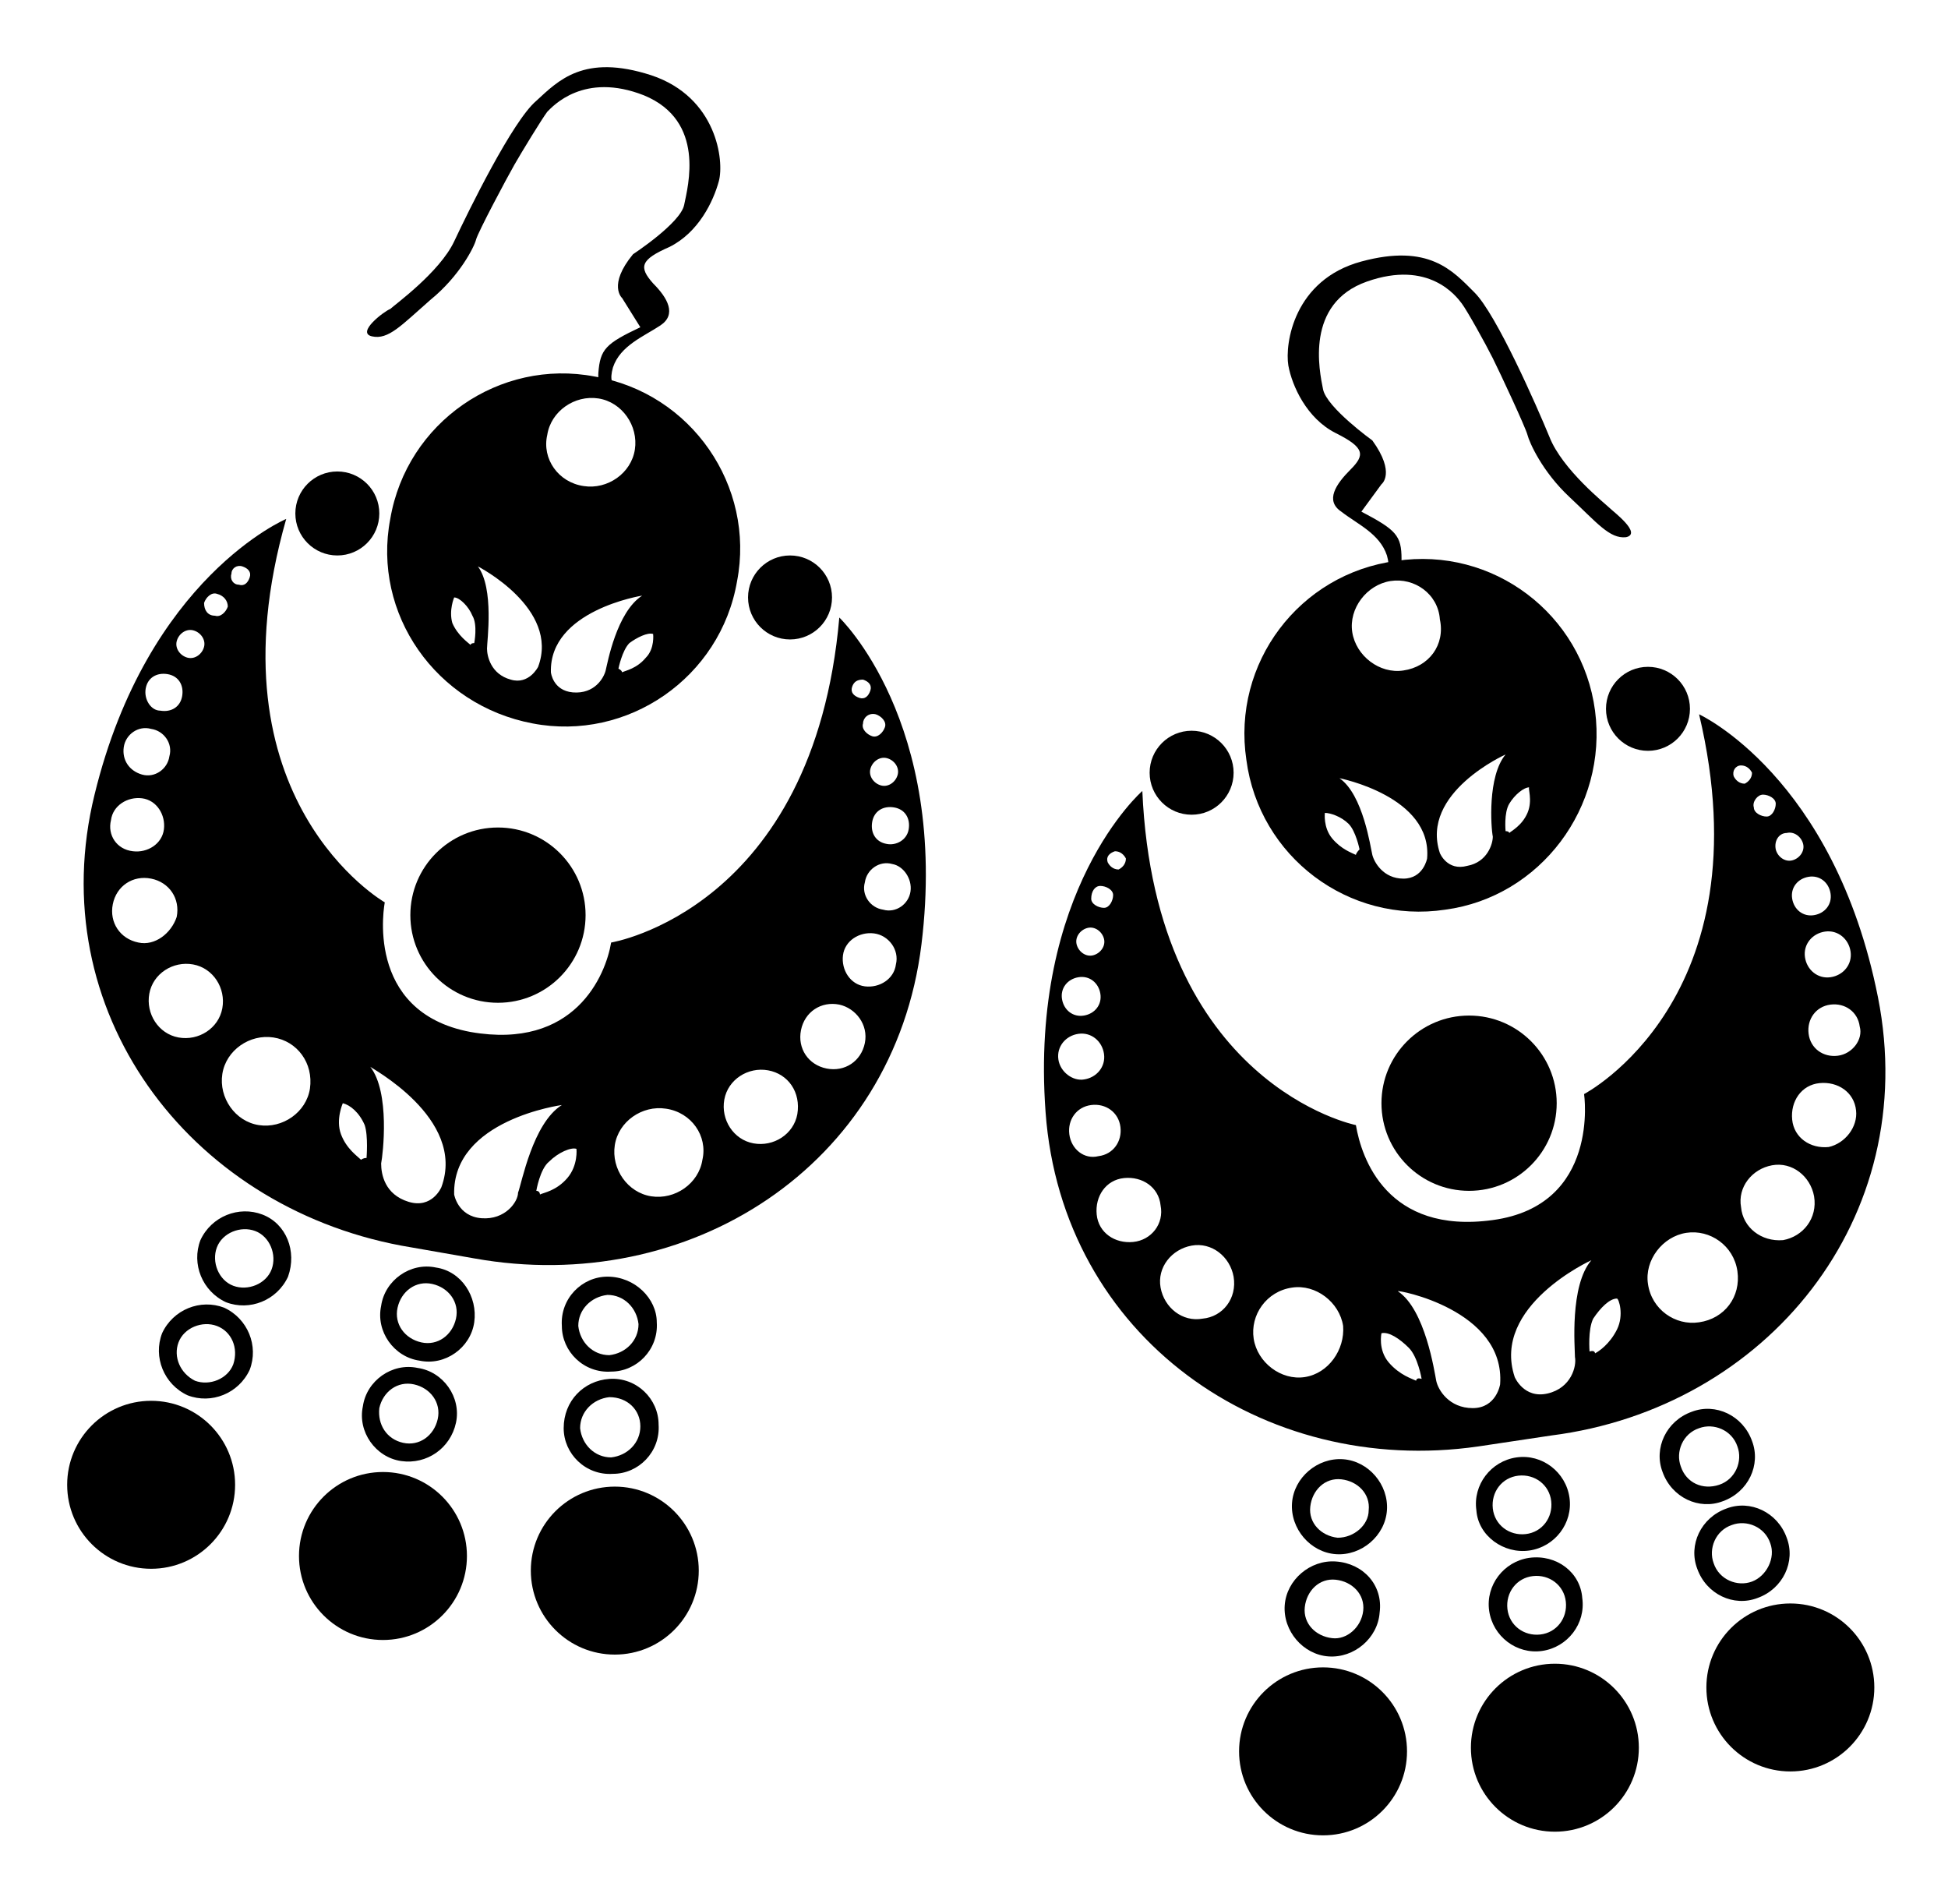 <svg version="1.1" xmlns="http://www.w3.org/2000/svg" xmlns:xlink="http://www.w3.org/1999/xlink" tabindex="0" id="logo" viewBox="0 0 87 85"> <g transform="translate(3,3) scale(0.812,0.812)" style="color: rgb(0, 0, 0);"><g><g transform="translate(-0.201, -1.463) scale(1.004)"><g><g><g><path d="M42.5,31.6C41.1,47.6,30,49.4,30,49.4c-0.3,1.8-2,5.9-7.7,4.9c-5.9-1.1-4.7-7.1-4.7-7.1s-9.8-5.6-5.4-21     c0,0-7.6,3.2-10.5,15.1C-1.2,53.1,6.8,63.8,18.5,66l4,0.7c11.7,2.1,23-5,24.5-17.2C48.5,37.3,42.5,31.6,42.5,31.6z M9.8,28.8     c0.3,0.1,0.5,0.3,0.4,0.6c-0.1,0.3-0.3,0.5-0.6,0.4c-0.3,0-0.5-0.3-0.4-0.6C9.2,28.9,9.5,28.7,9.8,28.8z M7.7,30.8     c0.1-0.3,0.4-0.6,0.7-0.5C8.8,30.4,9,30.7,9,31c-0.1,0.3-0.4,0.6-0.7,0.5C7.9,31.5,7.7,31.2,7.7,30.8z M6.2,32.9     c0.1-0.4,0.5-0.7,0.9-0.6c0.4,0.1,0.7,0.5,0.6,0.9c-0.1,0.4-0.5,0.7-0.9,0.6C6.4,33.7,6.1,33.3,6.2,32.9z M4.5,35.5     c0.1-0.6,0.6-0.9,1.2-0.8c0.6,0.1,0.9,0.6,0.8,1.2c-0.1,0.6-0.6,0.9-1.2,0.8C4.8,36.7,4.4,36.1,4.5,35.5z M3.3,38.7     c0.1-0.7,0.8-1.2,1.5-1c0.7,0.1,1.2,0.8,1,1.5c-0.1,0.7-0.8,1.2-1.5,1C3.6,40,3.2,39.4,3.3,38.7z M2.6,42.7     c0.1-0.8,0.9-1.3,1.7-1.2c0.8,0.1,1.3,0.9,1.2,1.7c-0.1,0.8-0.9,1.3-1.7,1.2C2.9,44.3,2.4,43.5,2.6,42.7z M4.1,49.4     c-1-0.2-1.6-1.1-1.4-2.1c0.2-1,1.1-1.6,2.1-1.4c1,0.2,1.6,1.1,1.4,2.1C5.9,48.9,5,49.6,4.1,49.4z M6.3,54.6     c-1.1-0.2-1.8-1.3-1.6-2.4c0.2-1.1,1.3-1.8,2.4-1.6c1.1,0.2,1.8,1.3,1.6,2.4C8.5,54.1,7.4,54.8,6.3,54.6z M13.5,57.4     c-0.2,1.3-1.5,2.2-2.8,2c-1.3-0.2-2.2-1.5-2-2.8c0.2-1.3,1.5-2.2,2.8-2C12.8,54.8,13.7,56,13.5,57.4z M16.6,61.2     c-0.2,0-0.3,0.1-0.3,0.1c-0.2-0.2-0.8-0.6-1.1-1.4c-0.3-0.8,0.1-1.7,0.1-1.7c0.4,0.1,0.9,0.5,1.2,1.2     C16.7,60,16.6,61.2,16.6,61.2z M20.7,62.8c0,0-0.5,1.2-1.8,0.8c-1.3-0.4-1.5-1.5-1.5-2.1c0.1-0.5,0.5-3.9-0.6-5.3     C16.7,56.2,22.1,59,20.7,62.8z M22.9,64.5c-1.3-0.1-1.5-1.3-1.5-1.3c-0.1-4.1,5.9-4.9,5.9-4.9c-1.6,1-2.2,4.3-2.4,4.8     C24.9,63.6,24.2,64.6,22.9,64.5z M27.6,62.3c-0.6,0.7-1.3,0.8-1.5,0.9c0,0,0-0.2-0.2-0.2c0,0,0.2-1.2,0.7-1.6     c0.5-0.5,1.2-0.8,1.5-0.7C28.1,60.7,28.2,61.6,27.6,62.3z M46.3,43.2c-0.1,0.6-0.7,0.9-1.2,0.8c-0.6-0.1-0.9-0.6-0.8-1.2     c0.1-0.6,0.6-0.9,1.2-0.8C46.1,42.1,46.4,42.6,46.3,43.2z M45.7,40.2c-0.1,0.4-0.5,0.7-0.9,0.6c-0.4-0.1-0.7-0.5-0.6-0.9     c0.1-0.4,0.5-0.7,0.9-0.6C45.5,39.4,45.8,39.8,45.7,40.2z M44.5,36.9c0.3,0.1,0.6,0.4,0.5,0.7c-0.1,0.3-0.4,0.6-0.7,0.5     c-0.3-0.1-0.6-0.4-0.5-0.7C43.8,37.1,44.1,36.8,44.5,36.9z M43.8,35c0.3,0.1,0.5,0.3,0.4,0.6c-0.1,0.3-0.3,0.5-0.6,0.4     c-0.3-0.1-0.5-0.3-0.4-0.6C43.3,35.1,43.5,35,43.8,35z M35,61.3c-0.2,1.3-1.5,2.2-2.8,2c-1.3-0.2-2.2-1.5-2-2.8     c0.2-1.3,1.5-2.2,2.8-2C34.4,58.7,35.3,60,35,61.3z M40.2,58.8c-0.2,1.1-1.3,1.8-2.4,1.6c-1.1-0.2-1.8-1.3-1.6-2.4     c0.2-1.1,1.3-1.8,2.4-1.6S40.4,57.6,40.2,58.8z M43.9,54.9c-0.2,1-1.1,1.6-2.1,1.4c-1-0.2-1.6-1.1-1.4-2.1c0.2-1,1.1-1.6,2.1-1.4     C43.4,53,44.1,53.9,43.9,54.9z M45.6,50.6c-0.1,0.8-0.9,1.3-1.7,1.2c-0.8-0.1-1.3-0.9-1.2-1.7c0.1-0.8,0.9-1.3,1.7-1.2     C45.2,49,45.8,49.8,45.6,50.6z M46.4,46.6c-0.1,0.7-0.8,1.2-1.5,1c-0.7-0.1-1.2-0.8-1-1.5c0.1-0.7,0.8-1.2,1.5-1     C46,45.2,46.5,45.9,46.4,46.6z" fill="#000000"/><circle cx="23.8" cy="47.9" r="4.8" fill="#000000"/><path d="M25.7,37.4c5.2,1,10.3-2.5,11.2-7.8c1-5.2-2.5-10.3-7.8-11.2c-5.2-1-10.3,2.5-11.2,7.8C16.9,31.4,20.4,36.4,25.7,37.4z      M32.3,32.5c0,0,0.1,0.8-0.4,1.3c-0.5,0.6-1.1,0.7-1.3,0.8c0,0,0-0.1-0.2-0.2c0,0,0.2-1,0.6-1.4C31.4,32.7,32,32.4,32.3,32.5z      M29.7,34.5c-0.1,0.4-0.6,1.3-1.8,1.2c-1.1-0.1-1.2-1.1-1.2-1.1c-0.1-3.4,5-4.2,5-4.2C30.3,31.3,29.8,34.1,29.7,34.5z M26.5,21.6     c0.2-1.3,1.5-2.2,2.8-2c1.3,0.2,2.2,1.5,2,2.8c-0.2,1.3-1.5,2.2-2.8,2C27.1,24.2,26.2,22.9,26.5,21.6z M26,34.3     c0,0-0.5,1-1.5,0.7c-1.1-0.3-1.3-1.3-1.3-1.7c0-0.4,0.4-3.3-0.5-4.5C22.7,28.8,27.2,31.1,26,34.3z M21.4,30.5c0.3,0,0.8,0.5,1,1     c0.3,0.5,0.1,1.5,0.1,1.5c-0.2,0-0.2,0.1-0.2,0.1c-0.1-0.1-0.7-0.5-1-1.2C21.1,31.2,21.4,30.5,21.4,30.5z" fill="#000000"/><circle cx="39.8" cy="30.5" r="2.3" fill="#000000"/><circle cx="15" cy="25.9" r="2.3" fill="#000000"/><path d="M20.4,67.2c-1.4-0.3-2.8,0.7-3,2.1c-0.3,1.4,0.7,2.8,2.1,3c1.4,0.3,2.8-0.7,3-2.1C22.7,68.8,21.8,67.4,20.4,67.2z      M21.5,70c-0.2,0.9-1,1.5-1.9,1.3c-0.9-0.2-1.5-1-1.3-1.9c0.2-0.9,1-1.5,1.9-1.3C21.1,68.3,21.7,69.1,21.5,70z" fill="#000000"/><path d="M21.5,75.7c0.3-1.4-0.7-2.8-2.1-3c-1.4-0.3-2.8,0.7-3,2.1c-0.3,1.4,0.7,2.8,2.1,3C19.9,78,21.2,77.1,21.5,75.7z      M17.3,74.9c0.2-0.9,1-1.5,1.9-1.3c0.9,0.2,1.5,1,1.3,1.9c-0.2,0.9-1,1.5-1.9,1.3C17.7,76.6,17.2,75.8,17.3,74.9z" fill="#000000"/><circle cx="17.5" cy="83" r="4.6" fill="#000000"/><path d="M29.8,67.7c-1.4,0-2.6,1.2-2.5,2.7c0,1.4,1.2,2.6,2.7,2.5c1.4,0,2.6-1.2,2.5-2.7C32.5,68.9,31.3,67.7,29.8,67.7z      M29.9,72c-0.9,0-1.6-0.7-1.7-1.6c0-0.9,0.7-1.6,1.6-1.7c0.9,0,1.6,0.7,1.7,1.6C31.5,71.2,30.8,71.9,29.9,72z" fill="#000000"/><path d="M27.4,76c0,1.4,1.2,2.6,2.7,2.5c1.4,0,2.6-1.2,2.5-2.7c0-1.4-1.2-2.6-2.7-2.5C28.5,73.4,27.4,74.5,27.4,76z M31.6,75.9     c0,0.9-0.7,1.6-1.6,1.7c-0.9,0-1.6-0.7-1.7-1.6c0-0.9,0.7-1.6,1.6-1.7C30.9,74.3,31.6,75,31.6,75.9z" fill="#000000"/><circle cx="30.2" cy="83.8" r="4.6" fill="#000000"/><path d="M10.9,64.3c-1.3-0.5-2.8,0.1-3.4,1.4c-0.5,1.3,0.1,2.8,1.4,3.4c1.3,0.5,2.8-0.1,3.4-1.4C12.8,66.3,12.2,64.8,10.9,64.3z      M11.4,67.3c-0.3,0.8-1.3,1.2-2.1,0.9c-0.8-0.3-1.2-1.3-0.9-2.1c0.3-0.8,1.3-1.2,2.1-0.9C11.3,65.5,11.7,66.5,11.4,67.3z" fill="#000000"/><path d="M8.8,69.4c-1.3-0.5-2.8,0.1-3.4,1.4c-0.5,1.3,0.1,2.8,1.4,3.4c1.3,0.5,2.8-0.1,3.4-1.4C10.7,71.5,10.1,70,8.8,69.4z      M9.3,72.5C9,73.3,8,73.7,7.2,73.4C6.4,73,6,72.1,6.3,71.3c0.3-0.8,1.3-1.2,2.1-0.9C9.2,70.7,9.6,71.6,9.3,72.5z" fill="#000000"/><circle cx="4.8" cy="79.1" r="4.6" fill="#000000"/></g><path d="M29.3,18.2c0.1-1.3,0.4-1.6,2.3-2.5l-1-1.6c0,0-0.8-0.7,0.6-2.4c0,0,2.6-1.7,2.8-2.7c0.2-1,1.2-4.6-2.2-6    c-3.3-1.3-5,0.6-5.3,0.9c-0.3,0.4-1.4,2.2-1.8,2.9c-0.4,0.7-2,3.7-2.1,4.1c-0.1,0.4-0.9,2-2.5,3.3c-1.6,1.4-2.3,2.2-3.2,2    c-0.9-0.2,0.7-1.4,1-1.5c0.2-0.2,2.7-2,3.5-3.7c0.8-1.7,3.2-6.6,4.5-7.7c1.2-1.1,2.6-2.6,6.3-1.4c3.6,1.2,4,4.7,3.7,5.8    c-0.3,1.1-1.1,2.8-2.7,3.6c-1.6,0.7-1.7,1.1-0.9,2c0.8,0.8,1.3,1.7,0.4,2.3c-0.9,0.6-2.2,1.1-2.6,2.3c-0.4,1.4,0.7,1,0.7,1    S29.2,19.8,29.3,18.2z" fill="#000000"/></g><g><circle cx="61.8" cy="40.1" r="2.3" fill="#000000"/><circle cx="86.8" cy="36.6" r="2.3" fill="#000000"/><circle cx="81.7" cy="93.5" r="4.6" fill="#000000"/><circle cx="69" cy="93.7" r="4.6" fill="#000000"/><g><path d="M80.3,82.7c1.4-0.2,2.4-1.5,2.2-2.9c-0.2-1.4-1.5-2.4-2.9-2.2c-1.4,0.2-2.4,1.5-2.2,2.9C77.5,81.9,78.9,82.9,80.3,82.7z      M79.7,78.6c0.9-0.1,1.7,0.5,1.8,1.4c0.1,0.9-0.5,1.7-1.4,1.8c-0.9,0.1-1.7-0.5-1.8-1.4C78.2,79.5,78.8,78.7,79.7,78.6z" fill="#000000"/><path d="M80.3,83.1c-1.4,0.2-2.4,1.5-2.2,2.9c0.2,1.4,1.5,2.4,2.9,2.2c1.4-0.2,2.4-1.5,2.2-2.9C83.1,83.9,81.8,82.9,80.3,83.1z      M80.9,87.3c-0.9,0.1-1.7-0.5-1.8-1.4c-0.1-0.9,0.5-1.7,1.4-1.8c0.9-0.1,1.7,0.5,1.8,1.4C82.4,86.4,81.8,87.2,80.9,87.3z" fill="#000000"/><path d="M70.1,77.7c-1.4-0.1-2.7,1-2.8,2.4c-0.1,1.4,1,2.7,2.4,2.8c1.4,0.1,2.7-1,2.8-2.4C72.6,79.1,71.5,77.8,70.1,77.7z      M69.8,82c-0.9-0.1-1.6-0.8-1.5-1.7c0.1-0.9,0.8-1.6,1.7-1.5c0.9,0.1,1.6,0.8,1.5,1.7C71.5,81.3,70.7,82,69.8,82z" fill="#000000"/><path d="M69.7,83.3c-1.4-0.1-2.7,1-2.8,2.4c-0.1,1.4,1,2.7,2.4,2.8c1.4,0.1,2.7-1,2.8-2.4C72.3,84.6,71.2,83.4,69.7,83.3z      M69.5,87.5c-0.9-0.1-1.6-0.8-1.5-1.7c0.1-0.9,0.8-1.6,1.7-1.5c0.9,0.1,1.6,0.8,1.5,1.7C71.1,86.9,70.3,87.6,69.5,87.5z" fill="#000000"/><path d="M90.9,80c1.4-0.5,2.1-2,1.6-3.3c-0.5-1.4-2-2.1-3.3-1.6c-1.4,0.5-2.1,2-1.6,3.3C88.1,79.8,89.6,80.5,90.9,80z M88.6,78.1     c-0.3-0.8,0.1-1.8,1-2.1c0.8-0.3,1.8,0.1,2.1,1c0.3,0.8-0.1,1.8-1,2.1C89.8,79.4,88.9,79,88.6,78.1z" fill="#000000"/><path d="M94.4,82c-0.5-1.4-2-2.1-3.3-1.6c-1.4,0.5-2.1,2-1.6,3.3c0.5,1.4,2,2.1,3.3,1.6C94.2,84.8,94.9,83.3,94.4,82z M92.5,84.4     c-0.8,0.3-1.8-0.1-2.1-1c-0.3-0.8,0.1-1.8,1-2.1c0.8-0.3,1.8,0.1,2.1,1C93.8,83.1,93.3,84.1,92.5,84.4z" fill="#000000"/></g><circle cx="94.6" cy="90.2" r="4.6" fill="#000000"/><g><path d="M99.4,52.4c-2.4-12.1-9.8-15.5-9.8-15.5c3.7,15.6-6.3,20.8-6.3,20.8s0.9,6.1-5,6.9c-5.8,0.8-7.2-3.4-7.5-5.2     c0,0-11-2.2-11.7-18.3c0,0-6.2,5.4-5.3,17.6C54.7,71,65.7,78.7,77.5,77l4-0.6C93.3,74.9,101.8,64.5,99.4,52.4z M57.6,44.4     c0.3,0,0.5,0.2,0.6,0.4c0,0.3-0.2,0.5-0.4,0.6c-0.3,0-0.5-0.2-0.6-0.4C57.1,44.7,57.3,44.5,57.6,44.4z M56.8,46.3     c0.3,0,0.7,0.2,0.7,0.5c0,0.3-0.2,0.7-0.5,0.7c-0.3,0-0.7-0.2-0.7-0.5C56.3,46.6,56.5,46.3,56.8,46.3z M56.1,48.6     c0.4-0.1,0.8,0.2,0.9,0.6c0.1,0.4-0.2,0.8-0.6,0.9c-0.4,0.1-0.8-0.2-0.9-0.6C55.4,49.1,55.7,48.7,56.1,48.6z M55.6,51.3     c0.6-0.1,1.1,0.3,1.2,0.9c0.1,0.6-0.3,1.1-0.9,1.2c-0.6,0.1-1.1-0.3-1.2-0.9C54.6,51.9,55,51.4,55.6,51.3z M54.5,55.8     c-0.1-0.7,0.4-1.3,1.1-1.4c0.7-0.1,1.3,0.4,1.4,1.1c0.1,0.7-0.4,1.3-1.1,1.4C55.3,57,54.6,56.5,54.5,55.8z M55.1,59.9     c-0.1-0.8,0.4-1.5,1.2-1.6c0.8-0.1,1.5,0.4,1.6,1.2c0.1,0.8-0.4,1.5-1.2,1.6C55.9,61.3,55.2,60.7,55.1,59.9z M58.6,65.8     c-1,0.1-1.9-0.5-2-1.5c-0.1-1,0.5-1.9,1.5-2c1-0.1,1.9,0.5,2,1.5C60.3,64.8,59.6,65.7,58.6,65.8z M62.4,70     c-1.1,0.2-2.1-0.6-2.3-1.7c-0.2-1.1,0.6-2.1,1.7-2.3c1.1-0.2,2.1,0.6,2.3,1.7C64.3,68.9,63.5,69.9,62.4,70z M68,73.2     c-1.3,0.2-2.6-0.8-2.8-2.1c-0.2-1.3,0.7-2.6,2.1-2.8c1.3-0.2,2.6,0.8,2.8,2.1C70.2,71.7,69.3,73,68,73.2z M74.1,73.4     c-0.2-0.1-0.9-0.3-1.5-1c-0.6-0.7-0.4-1.6-0.4-1.6c0.4-0.1,1,0.3,1.5,0.8c0.5,0.5,0.7,1.7,0.7,1.7C74.1,73.2,74.1,73.4,74.1,73.4     z M78.7,73.6c0,0-0.2,1.3-1.5,1.3c-1.3,0-1.9-1-2-1.5c-0.1-0.5-0.6-3.9-2.1-4.9C73,68.4,79,69.5,78.7,73.6z M81.3,74.1     c-1.3,0.3-1.8-0.9-1.8-0.9c-1.3-3.9,4.2-6.4,4.2-6.4c-1.2,1.4-0.9,4.8-0.9,5.3C82.9,72.6,82.6,73.8,81.3,74.1z M85.1,70.6     c-0.4,0.8-1,1.2-1.2,1.3c0,0,0-0.2-0.3-0.1c0,0-0.1-1.2,0.2-1.8c0.4-0.6,0.9-1.1,1.3-1.1C85.2,68.9,85.5,69.8,85.1,70.6z      M97.9,49.9c0.1,0.7-0.4,1.3-1.1,1.4c-0.7,0.1-1.3-0.4-1.4-1.1c-0.1-0.7,0.4-1.3,1.1-1.4C97.2,48.7,97.8,49.2,97.9,49.9z      M96.8,46.7c0.1,0.6-0.3,1.1-0.9,1.2c-0.6,0.1-1.1-0.3-1.2-0.9c-0.1-0.6,0.3-1.1,0.9-1.2C96.2,45.7,96.7,46.1,96.8,46.7z      M94.4,43.4c0.4-0.1,0.8,0.2,0.9,0.6c0.1,0.4-0.2,0.8-0.6,0.9c-0.4,0.1-0.8-0.2-0.9-0.6C93.7,43.8,94,43.4,94.4,43.4z M93.1,41.3     c0.3,0,0.7,0.2,0.7,0.5c0,0.3-0.2,0.7-0.5,0.7c-0.3,0-0.7-0.2-0.7-0.5C92.5,41.7,92.8,41.3,93.1,41.3z M91.9,39.7     c0.3,0,0.5,0.2,0.6,0.4c0,0.3-0.2,0.5-0.4,0.6c-0.3,0-0.5-0.2-0.6-0.4C91.4,40,91.6,39.7,91.9,39.7z M89.6,70.2     c-1.3,0.2-2.6-0.7-2.8-2.1c-0.2-1.3,0.8-2.6,2.1-2.8c1.3-0.2,2.6,0.7,2.8,2.1C91.9,68.8,91,70,89.6,70.2z M94.2,65.7     C93,65.8,92,65,91.9,63.9c-0.2-1.1,0.6-2.1,1.7-2.3c1.1-0.2,2.1,0.6,2.3,1.7C96.1,64.5,95.3,65.5,94.2,65.7z M96.7,60.6     c-1,0.1-1.9-0.5-2-1.5c-0.1-1,0.5-1.9,1.5-2c1-0.1,1.9,0.5,2,1.5C98.3,59.5,97.6,60.4,96.7,60.6z M97.2,55.6     c-0.8,0.1-1.5-0.4-1.6-1.2c-0.1-0.8,0.4-1.5,1.2-1.6c0.8-0.1,1.5,0.4,1.6,1.2C98.6,54.7,98,55.5,97.2,55.6z" fill="#000000"/><circle cx="77" cy="58.2" r="4.8" fill="#000000"/></g><path d="M83.9,36.7c-0.7-5.3-5.6-9-10.9-8.2c-5.3,0.7-9,5.6-8.2,10.9c0.7,5.3,5.6,9,10.9,8.2C80.9,46.9,84.6,42,83.9,36.7z     M70.8,44.6c-0.2-0.1-0.8-0.3-1.3-0.9c-0.5-0.6-0.4-1.4-0.4-1.4c0.3,0,0.9,0.2,1.3,0.6c0.4,0.4,0.6,1.4,0.6,1.4    C70.8,44.5,70.8,44.6,70.8,44.6z M74.7,44.8c0,0-0.2,1.1-1.3,1.1c-1.1,0-1.6-0.9-1.7-1.3c-0.1-0.4-0.5-3.3-1.8-4.2    C69.9,40.4,75,41.4,74.7,44.8z M73.4,34.5c-1.3,0.2-2.6-0.8-2.8-2.1c-0.2-1.3,0.8-2.6,2.1-2.8c1.3-0.2,2.6,0.7,2.7,2.1    C75.7,33.1,74.8,34.3,73.4,34.5z M76.9,45.2c-1.1,0.3-1.5-0.7-1.5-0.7c-1.1-3.3,3.6-5.4,3.6-5.4c-1,1.2-0.8,4-0.7,4.5    C78.3,44,78,45,76.9,45.2z M80.2,42.3c-0.3,0.7-0.9,1-1,1.1c0,0,0-0.1-0.2-0.1c0,0-0.1-1,0.2-1.5c0.3-0.5,0.8-0.9,1.1-0.9    C80.2,40.9,80.5,41.6,80.2,42.3z" fill="#000000"/><path d="M73.3,28.4c0-1.3-0.3-1.6-2.2-2.6l1.1-1.5c0,0,0.8-0.6-0.5-2.4c0,0-2.5-1.8-2.7-2.8c-0.2-1-1-4.7,2.4-5.9    c3.4-1.2,4.9,0.8,5.2,1.2c0.3,0.4,1.3,2.2,1.7,3c0.4,0.8,1.8,3.8,1.9,4.2c0.1,0.4,0.8,2,2.3,3.4c1.5,1.4,2.2,2.3,3.1,2.2    c0.9-0.2-0.7-1.4-0.9-1.6c-0.2-0.2-2.6-2.1-3.3-3.9c-0.7-1.7-2.9-6.7-4.1-7.9c-1.2-1.2-2.5-2.7-6.2-1.7c-3.7,1-4.2,4.5-4,5.7    c0.2,1.1,1,2.9,2.6,3.7c1.6,0.8,1.6,1.2,0.8,2c-0.8,0.8-1.4,1.7-0.5,2.3c0.9,0.7,2.1,1.2,2.5,2.4c0.4,1.4-0.7,1-0.7,1    S73.3,29.9,73.3,28.4z" fill="#000000"/></g></g></g></g> </g>   </svg>